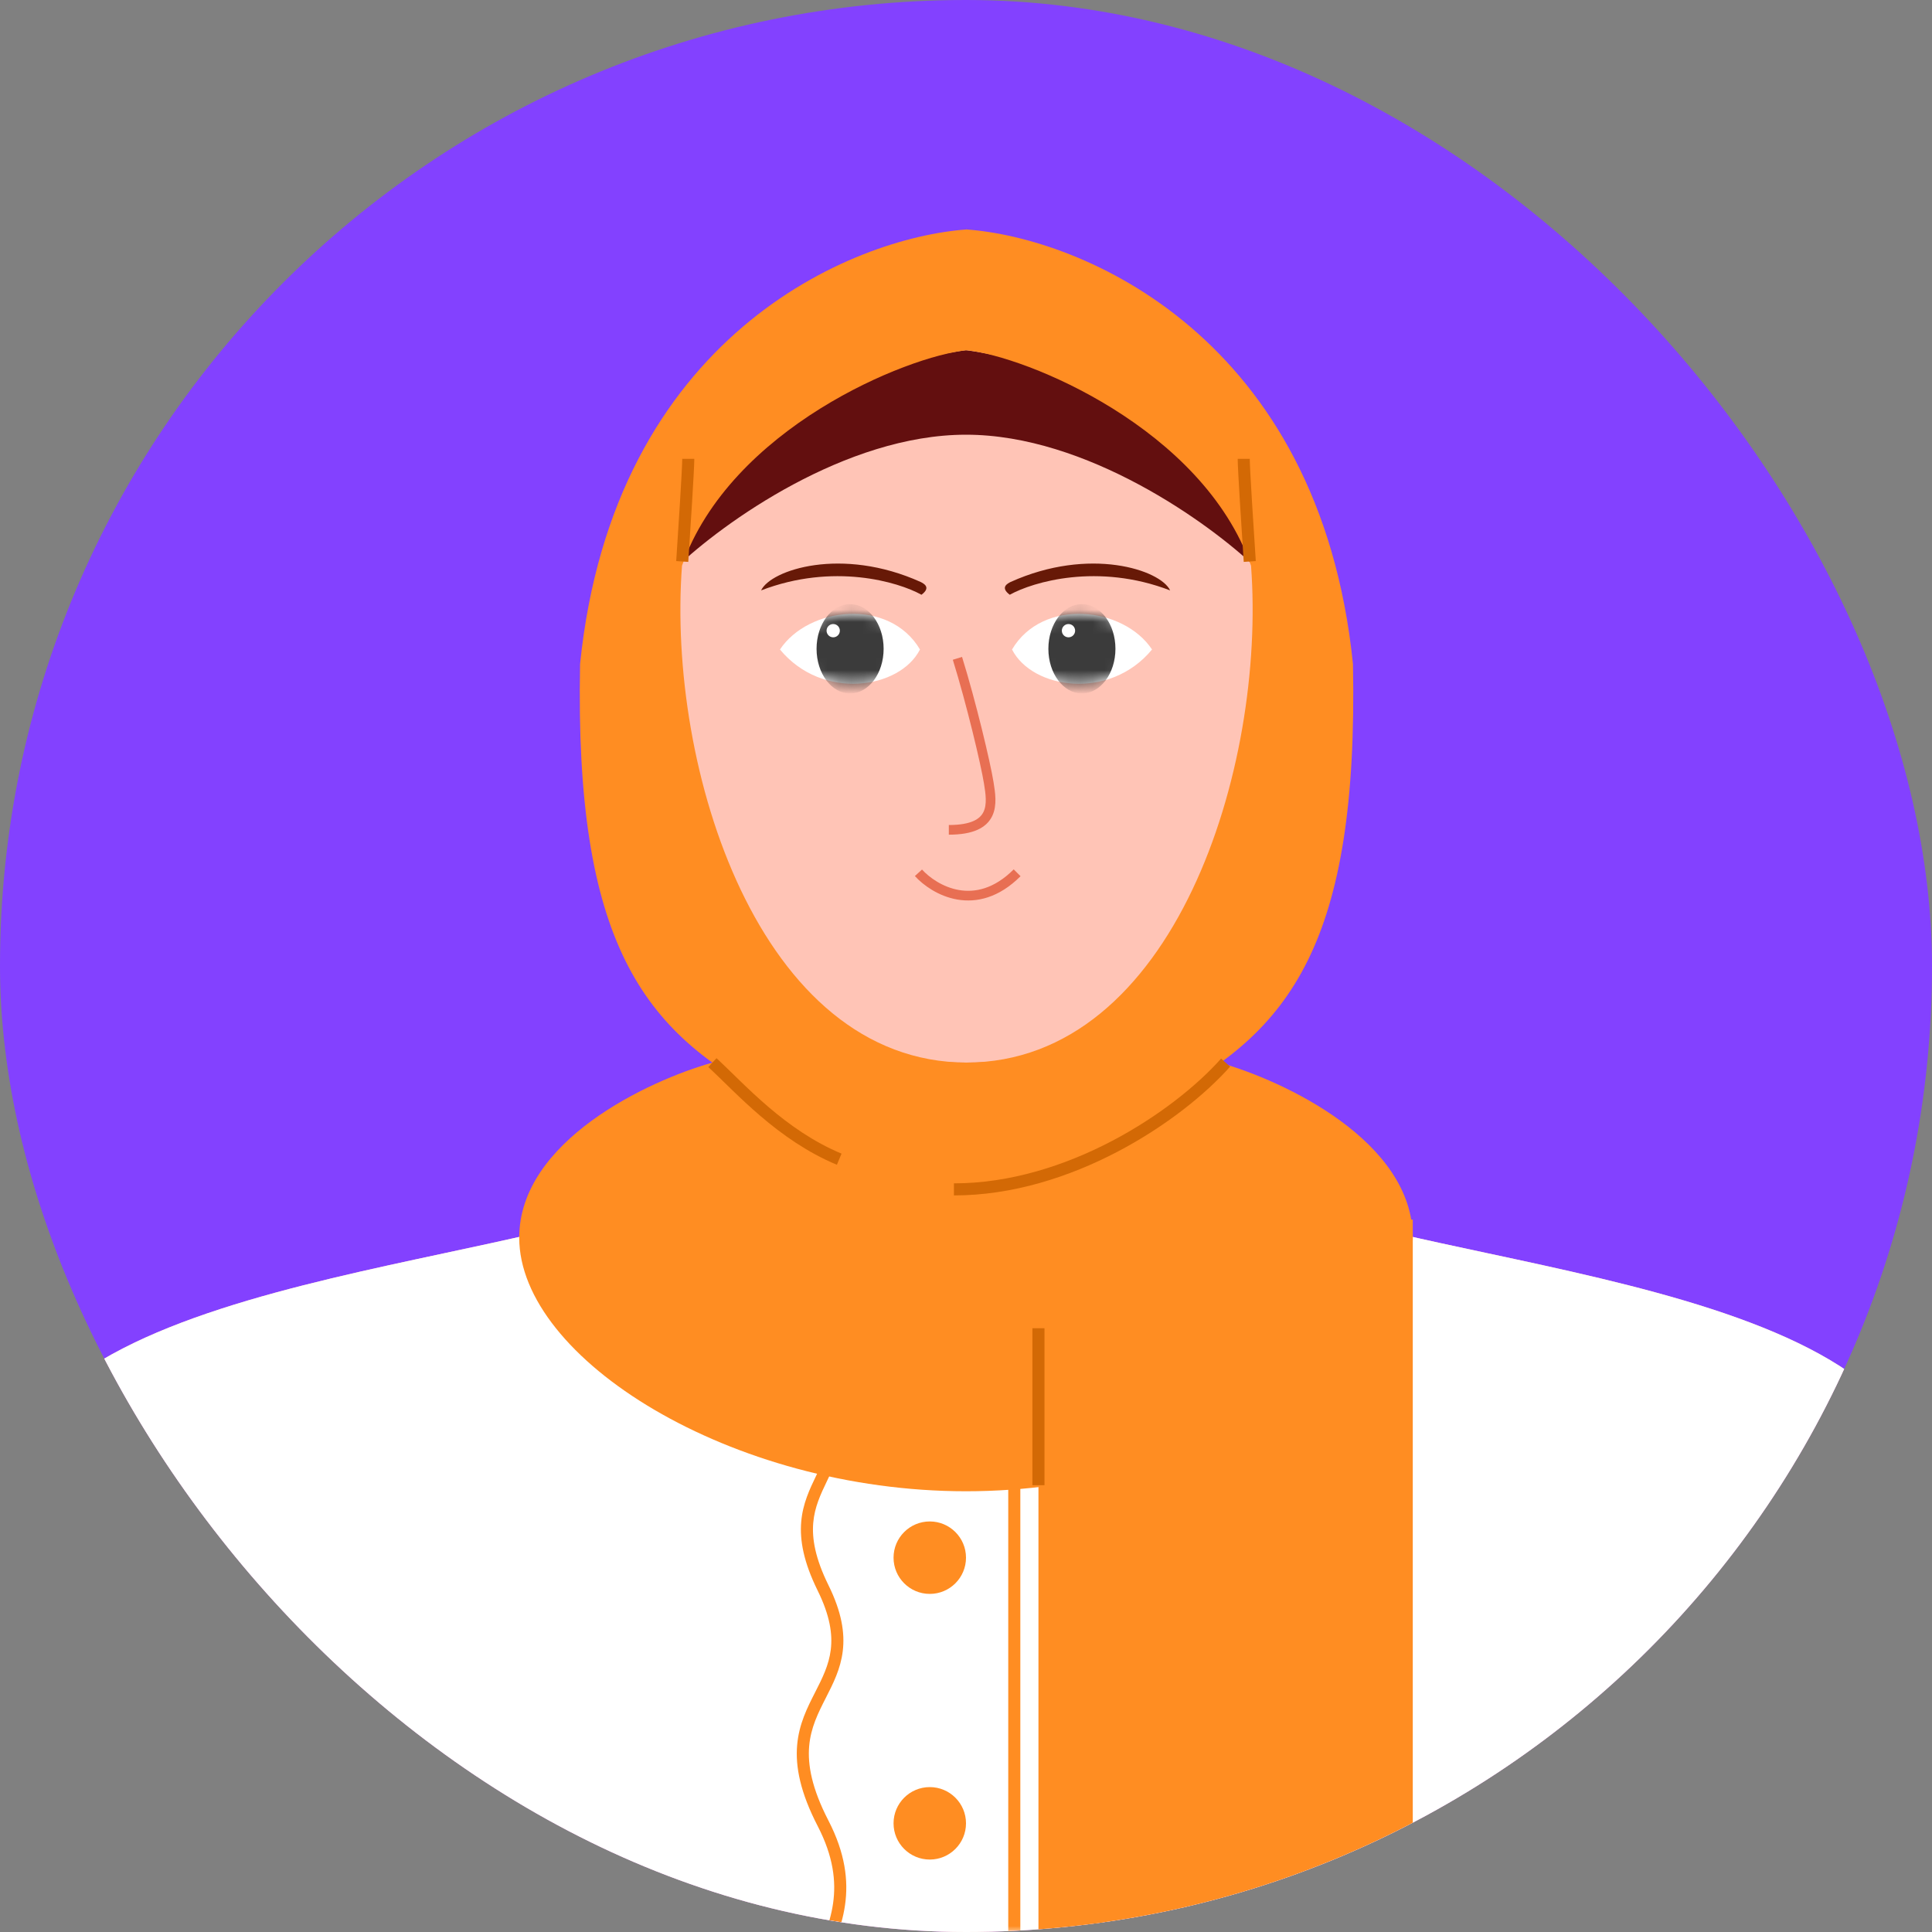<svg width="160" height="160" viewBox="0 0 160 160" fill="none" xmlns="http://www.w3.org/2000/svg">
<rect x="0" y="0" width="160" height="160" fill="#808080" stroke="none"/>
<g clip-path="url(#clip0_12876_130490)">
<rect width="160" height="160" rx="80" fill="#8341FF"/>
<path fill-rule="evenodd" clip-rule="evenodd" d="M-8 160C-8 160 -8.016 128 3.984 116C10.591 109.394 24.47 106.424 36.948 103.755C47.135 101.576 56.389 99.596 59.984 96C67.984 88 68.149 79.545 68.149 68H80H91.836C91.836 79.545 92 88 100 96C103.596 99.596 112.849 101.576 123.037 103.755C135.514 106.424 149.394 109.394 156 116C168 128 167.984 160 167.984 160H80H-8Z" fill="#FFC4B6"/>
<mask id="mask0_12876_130490" style="mask-type:alpha" maskUnits="userSpaceOnUse" x="-8" y="68" width="176" height="92">
<path fill-rule="evenodd" clip-rule="evenodd" d="M-8 160C-8 160 -8.016 128 3.984 116C10.591 109.394 24.47 106.424 36.948 103.755C47.135 101.576 56.389 99.596 59.984 96C67.984 88 68.149 79.545 68.149 68H80H91.836C91.836 79.545 92 88 100 96C103.596 99.596 112.849 101.576 123.037 103.755C135.514 106.424 149.394 109.394 156 116C168 128 167.984 160 167.984 160H80H-8Z" fill="#FFB7A6"/>
</mask>
<g mask="url(#mask0_12876_130490)">
</g>
<path fill-rule="evenodd" clip-rule="evenodd" d="M-8 160C-8 160 -8.016 128 3.984 116C10.591 109.394 24.47 106.424 36.948 103.755C47.135 101.576 56.389 99.596 59.984 96C67.984 88 68.149 79.545 68.149 68H80H91.836C91.836 79.545 92 88 100 96C103.596 99.596 112.849 101.576 123.037 103.755C135.514 106.424 149.394 109.394 156 116C168 128 167.984 160 167.984 160H80H-8Z" fill="white"/>
<mask id="mask1_12876_130490" style="mask-type:alpha" maskUnits="userSpaceOnUse" x="-8" y="68" width="176" height="92">
<path fill-rule="evenodd" clip-rule="evenodd" d="M-8 160C-8 160 -8.016 128 3.984 116C10.591 109.394 24.47 106.424 36.948 103.755C47.135 101.576 56.389 99.596 59.984 96C67.984 88 68.149 79.545 68.149 68H80H91.836C91.836 79.545 92 88 100 96C103.596 99.596 112.849 101.576 123.037 103.755C135.514 106.424 149.394 109.394 156 116C168 128 167.984 160 167.984 160H80H-8Z" fill="white"/>
</mask>
<g mask="url(#mask1_12876_130490)">
<path d="M68.163 97.5L68.612 97.279L68.163 97.5ZM70.135 86V85.5H69.992L69.87 85.576L70.135 86ZM68.185 105.516L68.636 105.731H68.636L68.185 105.516ZM68.162 114L67.708 114.211L68.162 114ZM68.046 122.419L68.496 122.636H68.496L68.046 122.419ZM68.162 131.5L67.713 131.721H67.713L68.162 131.5ZM67.957 140.364L68.402 140.592L67.957 140.364ZM68.163 151L67.719 151.23L68.163 151ZM67.637 162.877L67.187 162.659H67.187L67.637 162.877ZM68.162 173L67.783 173.327L68.162 173ZM69.089 182.111L68.631 181.912V181.912L69.089 182.111ZM69.148 198L68.686 198.191L68.814 198.5H69.148V198ZM90.852 198V198.5H91.186L91.314 198.191L90.852 198ZM90.911 182.111L91.369 181.912V181.912L90.911 182.111ZM91.838 173L92.217 173.327L91.838 173ZM92.363 162.877L92.813 162.659L92.363 162.877ZM91.837 151L92.281 151.23L91.837 151ZM92.043 140.364L91.598 140.592L92.043 140.364ZM91.838 131.5L92.287 131.721L91.838 131.5ZM91.954 122.419L92.405 122.203L91.954 122.419ZM91.838 114L91.385 113.789L91.838 114ZM91.815 105.516L91.364 105.731L91.815 105.516ZM91.837 97.5L92.285 97.721L91.837 97.5ZM89.865 86L90.13 85.576L90.008 85.5H89.865V86ZM68.612 97.279C67.081 94.176 67.066 91.769 67.639 90.005C68.217 88.227 69.412 87.04 70.4 86.424L69.87 85.576C68.72 86.293 67.351 87.656 66.688 89.695C66.021 91.747 66.089 94.424 67.715 97.721L68.612 97.279ZM68.636 105.731C69.122 104.716 69.647 103.629 69.773 102.276C69.901 100.91 69.621 99.325 68.612 97.279L67.715 97.721C68.664 99.645 68.884 101.044 68.778 102.183C68.67 103.334 68.227 104.269 67.734 105.3L68.636 105.731ZM68.615 113.789C67.649 111.709 67.433 110.197 67.553 108.98C67.673 107.753 68.136 106.776 68.636 105.731L67.734 105.3C67.24 106.332 66.697 107.457 66.557 108.882C66.417 110.317 66.686 112.009 67.708 114.211L68.615 113.789ZM68.496 122.636C69.006 121.574 69.557 120.435 69.709 119.02C69.863 117.593 69.609 115.931 68.615 113.789L67.708 114.211C68.644 116.226 68.845 117.705 68.715 118.913C68.584 120.134 68.111 121.126 67.595 122.203L68.496 122.636ZM68.61 131.279C67.505 129.038 67.238 127.418 67.349 126.115C67.461 124.802 67.957 123.759 68.496 122.636L67.595 122.203C67.062 123.313 66.482 124.511 66.353 126.03C66.223 127.56 66.55 129.363 67.713 131.721L68.61 131.279ZM68.402 140.592C68.988 139.442 69.613 138.225 69.794 136.736C69.977 135.23 69.704 133.496 68.61 131.279L67.713 131.721C68.741 133.805 68.956 135.344 68.802 136.615C68.645 137.903 68.107 138.969 67.511 140.137L68.402 140.592ZM68.607 150.77C67.221 148.087 66.881 146.156 67.011 144.619C67.143 143.072 67.753 141.864 68.402 140.592L67.511 140.137C66.869 141.398 66.166 142.767 66.015 144.534C65.864 146.31 66.272 148.43 67.719 151.23L68.607 150.77ZM68.087 163.094C68.85 161.518 69.692 159.786 69.981 157.777C70.274 155.747 70 153.466 68.607 150.77L67.719 151.23C69.022 153.751 69.252 155.822 68.991 157.634C68.727 159.467 67.958 161.064 67.187 162.659L68.087 163.094ZM68.54 172.673C66.871 170.739 66.414 169.136 66.513 167.667C66.614 166.155 67.301 164.72 68.087 163.094L67.187 162.659C66.42 164.245 65.632 165.859 65.515 167.6C65.395 169.383 65.978 171.236 67.783 173.327L68.54 172.673ZM69.548 182.31C70.195 180.821 70.825 179.388 70.836 177.838C70.847 176.251 70.217 174.616 68.54 172.673L67.783 173.327C69.356 175.148 69.845 176.558 69.836 177.83C69.827 179.139 69.296 180.379 68.631 181.912L69.548 182.31ZM69.61 197.809C67.938 193.766 67.573 190.725 67.79 188.297C68.007 185.865 68.809 184.01 69.548 182.31L68.631 181.912C67.892 183.612 67.027 185.598 66.794 188.209C66.561 190.824 66.964 194.027 68.686 198.191L69.61 197.809ZM80 197.5H69.148V198.5H80V197.5ZM80 198.5H90.852V197.5H80V198.5ZM91.314 198.191C93.036 194.027 93.439 190.824 93.206 188.209C92.973 185.598 92.108 183.612 91.369 181.912L90.452 182.31C91.191 184.01 91.993 185.865 92.21 188.297C92.427 190.725 92.062 193.766 90.39 197.809L91.314 198.191ZM91.369 181.912C90.704 180.379 90.173 179.139 90.164 177.83C90.155 176.558 90.644 175.148 92.217 173.327L91.46 172.673C89.783 174.616 89.153 176.251 89.164 177.838C89.175 179.388 89.805 180.821 90.452 182.31L91.369 181.912ZM92.217 173.327C94.022 171.236 94.605 169.383 94.485 167.6C94.368 165.859 93.58 164.245 92.813 162.659L91.913 163.094C92.699 164.72 93.386 166.155 93.487 167.667C93.586 169.136 93.129 170.739 91.46 172.673L92.217 173.327ZM92.813 162.659C92.042 161.064 91.273 159.467 91.009 157.634C90.748 155.822 90.978 153.751 92.281 151.23L91.393 150.77C90 153.466 89.726 155.747 90.019 157.777C90.308 159.786 91.15 161.518 91.913 163.094L92.813 162.659ZM92.281 151.23C93.728 148.43 94.136 146.31 93.985 144.534C93.834 142.767 93.131 141.398 92.489 140.137L91.598 140.592C92.247 141.864 92.857 143.072 92.989 144.619C93.119 146.156 92.779 148.087 91.393 150.77L92.281 151.23ZM92.489 140.137C91.893 138.969 91.355 137.903 91.198 136.615C91.044 135.344 91.259 133.805 92.287 131.721L91.39 131.279C90.296 133.496 90.023 135.23 90.206 136.736C90.387 138.225 91.012 139.442 91.598 140.592L92.489 140.137ZM92.287 131.721C93.45 129.363 93.777 127.56 93.647 126.03C93.518 124.511 92.938 123.313 92.405 122.203L91.504 122.636C92.043 123.759 92.539 124.802 92.651 126.115C92.762 127.418 92.495 129.038 91.39 131.279L92.287 131.721ZM92.405 122.203C91.889 121.126 91.416 120.134 91.285 118.913C91.155 117.705 91.356 116.226 92.292 114.211L91.385 113.789C90.391 115.931 90.137 117.593 90.291 119.02C90.443 120.435 90.994 121.574 91.504 122.636L92.405 122.203ZM92.292 114.211C93.314 112.009 93.583 110.317 93.443 108.882C93.303 107.457 92.76 106.332 92.266 105.3L91.364 105.731C91.864 106.776 92.327 107.753 92.447 108.98C92.567 110.197 92.351 111.709 91.385 113.789L92.292 114.211ZM92.266 105.3C91.773 104.269 91.33 103.334 91.222 102.183C91.116 101.044 91.336 99.645 92.285 97.721L91.388 97.279C90.379 99.325 90.099 100.91 90.227 102.276C90.353 103.629 90.878 104.716 91.364 105.731L92.266 105.3ZM92.285 97.721C93.911 94.424 93.979 91.747 93.312 89.695C92.649 87.656 91.28 86.293 90.13 85.576L89.6 86.424C90.588 87.04 91.783 88.227 92.361 90.005C92.934 91.769 92.919 94.176 91.388 97.279L92.285 97.721ZM89.865 85.5H80V86.5H89.865V85.5ZM70.135 86.5H80V85.5H70.135V86.5Z" fill="#FF8D22"/>
<path d="M83.999 86V198" stroke="#FF8D22"/>
<circle cx="77" cy="102" r="3" fill="#FF8D22"/>
<circle cx="77" cy="129" r="3" fill="#FF8D22"/>
<circle cx="77" cy="151" r="3" fill="#FF8D22"/>
</g>
<path fill-rule="evenodd" clip-rule="evenodd" d="M65.411 88.303C69.216 90.71 74.009 92 80.006 92C85.989 92 90.773 90.716 94.573 88.32C91.91 82.439 91.832 75.952 91.832 68H68.145C68.145 75.945 68.067 82.426 65.411 88.303Z" fill="#E86F53"/>
<path d="M80.005 88C60.802 88 56 72 56 48C56 48 56 24 80 24C104 24 104 48 104 48C104.006 72 99.207 88 80.005 88Z" fill="#FFC4B6"/>
<path d="M64.594 53.789C66.944 50.243 73.644 49.479 76.188 53.788C74.526 57.058 68.12 58.057 64.594 53.789Z" fill="white"/>
<mask id="mask2_12876_130490" style="mask-type:alpha" maskUnits="userSpaceOnUse" x="64" y="50" width="13" height="7">
<path d="M64.594 53.789C66.944 50.243 73.644 49.479 76.188 53.788C74.526 57.058 68.12 58.057 64.594 53.789Z" fill="white"/>
</mask>
<g mask="url(#mask2_12876_130490)">
<ellipse cx="70.401" cy="53.732" rx="2.777" ry="3.699" fill="#3B3B3B"/>
<circle cx="69.003" cy="52.23" r="0.55" fill="white"/>
</g>
<path d="M63.031 48.895C68.998 46.599 74.372 48.178 76.312 49.255C77.159 48.627 76.453 48.309 76.25 48.199C69.698 45.242 63.822 47.197 63.031 48.895Z" fill="#671907"/>
<path d="M96.906 48.895C90.939 46.599 85.566 48.178 83.625 49.255C82.779 48.627 83.484 48.309 83.688 48.199C90.239 45.242 96.115 47.197 96.906 48.895Z" fill="#671907"/>
<path d="M95.406 53.789C93.056 50.243 86.356 49.479 83.812 53.788C85.474 57.058 91.88 58.057 95.406 53.789Z" fill="white"/>
<mask id="mask3_12876_130490" style="mask-type:alpha" maskUnits="userSpaceOnUse" x="83" y="50" width="13" height="7">
<path d="M95.406 53.789C93.056 50.243 86.356 49.479 83.812 53.788C85.474 57.058 91.88 58.057 95.406 53.789Z" fill="white"/>
</mask>
<g mask="url(#mask3_12876_130490)">
<ellipse cx="2.777" cy="3.699" rx="2.777" ry="3.699" transform="matrix(-1 0 0 1 92.376 50.032)" fill="#3B3B3B"/>
<circle cx="88.487" cy="52.23" r="0.55" fill="white"/>
</g>
<path d="M79.29 54.52C80.436 58.211 81.627 63.222 81.885 64.834C82.156 66.524 82.514 68.724 78.578 68.724" stroke="#E86F53" stroke-width="0.8"/>
<path d="M76.062 72.281C77.359 73.709 80.808 75.708 84.234 72.281" stroke="#E86F53" stroke-width="0.8"/>
<path d="M80 36C70 36 59.833 43.333 56 47C59.6 34.6 73.5 29.833 80 29V36Z" fill="#630F0F"/>
<path d="M80 36C90 36 100.167 43.333 104 47C100.4 34.6 86.5 29.833 80 29V36Z" fill="#630F0F"/>
<path d="M80.086 112.999C68.59 112.999 49.5 108 50 100.5C55.414 99.001 59.5 97.5 64 91C53.192 85.52 47.586 77.999 48.039 54.999C50.798 27.829 70.524 19.683 80.074 19.001L80.085 19L80.086 29C80.084 29 80.08 29 80.08 29C75.088 29.499 60.5 35.472 56.481 46.848C55.219 63.603 62.86 87.985 80.08 87.999C80.082 87.999 80.084 87.999 80.086 87.999V112.999Z" fill="#FF8D22"/>
<path d="M80 112.999C91.496 112.999 110.586 108 110.086 100.5C104.672 99.001 100.586 97.5 96.086 91C106.894 85.52 112.5 77.999 112.047 54.999C109.288 27.829 89.562 19.683 80.012 19.001L80 19L80 29C80.002 29 80.006 29 80.006 29C84.998 29.499 99.586 35.472 103.605 46.848C104.867 63.603 97.226 87.985 80.006 87.999C80.004 87.999 80.002 87.999 80 87.999V112.999Z" fill="#FF8D22"/>
<path fill-rule="evenodd" clip-rule="evenodd" d="M59 88L80 89L101 88C106.333 89.5 117 94.5 117 102.5C117 112.5 99.5 123.5 80 123.5C60.5 123.5 43 112.5 43 102.5C43 94.5 53.667 89.5 59 88Z" fill="#FF8D22"/>
<rect x="86" y="101" width="31" height="59" fill="#FF8D22"/>
<path d="M101.5 88C97.5 92.5 88.5 98.5 79 98.5" stroke="#D36905"/>
<path d="M56.5 46.5C56.667 44 57 38.8 57 38" stroke="#D36905"/>
<path d="M103.5 46.5C103.333 44 103 38.8 103 38" stroke="#D36905"/>
<path d="M86 110C86 112.5 86 120.333 86 123" stroke="#D36905"/>
<path d="M59 88C61.333 90.167 64.7 94 69.5 96" stroke="#D36905"/>
</g>
<defs>
<clipPath id="clip0_12876_130490">
<rect width="160" height="160" rx="80" fill="white"/>
</clipPath>
</defs>
</svg>